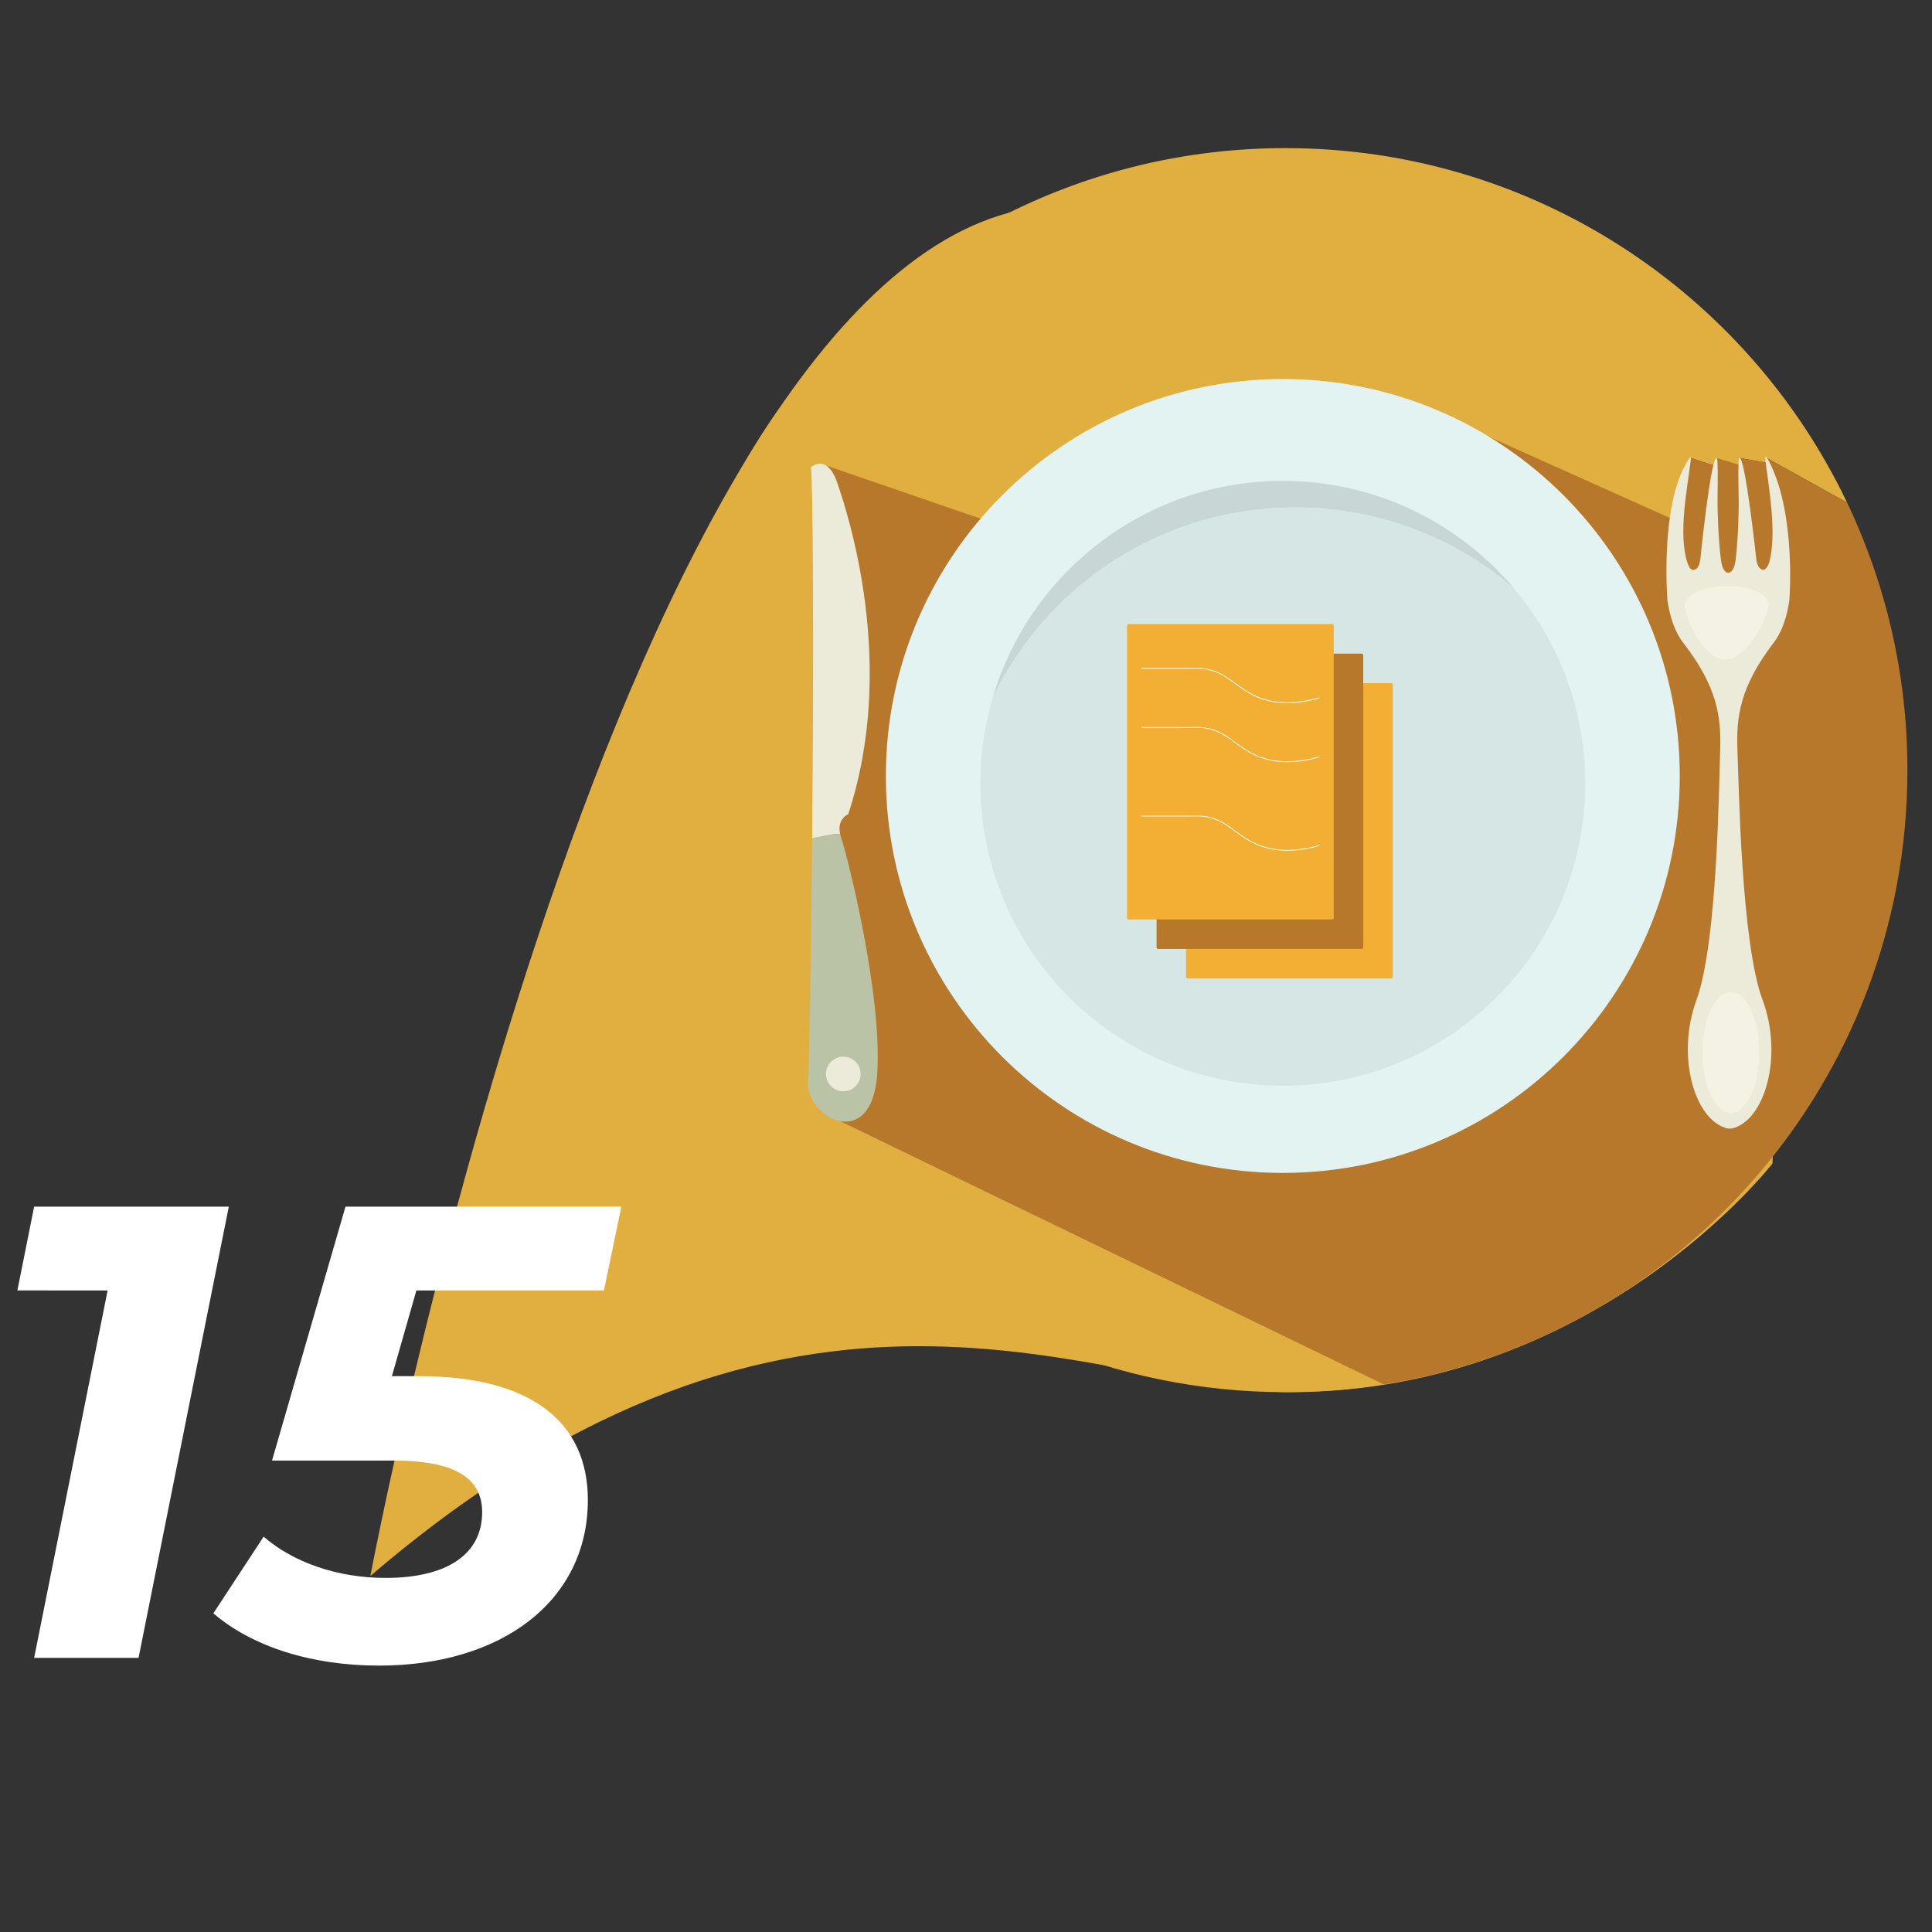 <?xml version="1.0" encoding="utf-8"?>
<!-- Generator: Adobe Illustrator 27.1.1, SVG Export Plug-In . SVG Version: 6.00 Build 0)  -->
<svg version="1.1" id="Capa_1" xmlns="http://www.w3.org/2000/svg" xmlns:xlink="http://www.w3.org/1999/xlink" x="0px" y="0px"
	 viewBox="0 0 1800 1800" style="enable-background:new 0 0 1800 1800;" xml:space="preserve">
<rect x="0" y="0" width="1800" height="1800" fill="#333333" stroke="none"/>
<style type="text/css">
	.st0{fill:#E1AE40;}
	.st1{fill:#B8782B;}
	.st2{fill:#ECEAD8;}
	.st3{fill:#BBC3A6;}
	.st4{fill:#F3F2E4;}
	.st5{fill:#E2F3F2;}
	.st6{fill:#C8D7D6;}
	.st7{fill:#D6E6E5;}
	.st8{fill:#F2AF33;}
	.st9{fill:#FFFFFF;}
</style>
<g>
	<g>
		<path class="st0" d="M345.07,1468.29c0,0,219.83-1170.25,595.12-1270.13s717.8,642.21,717.8,642.21l-6.57,243.57
			c0,0-164.68,213.1-450.09,213.1C1023.29,1297.04,744.65,1125.79,345.07,1468.29z"/>
		<path class="st0" d="M779.11,716.05l-9.54-282.38l323.39,152.78l209.87-217.41l250.79,133.61l21.68-75.97l20.93,6.93l7.8,1.01
			l19.37-2.27l-2.82-5.67l27.32,4.8l-3.09-5.47l76.09,42.26C1627.72,272.99,1428.44,138,1197.61,138
			c-92.47,0-179.87,21.65-257.42,60.16c-190.9,94.8-322.1,291.76-322.1,519.36c0,320.06,259.44,579.52,579.52,579.52
			c31.16,0,61.74-2.51,91.56-7.23l-522.15-252.85L779.11,716.05z"/>
		<path class="st1" d="M1777.1,717.52c0-89.23-20.21-173.74-56.21-249.24l-76.09-42.27l3.09,5.47l-27.33-4.8l1.75,7.01l-22.95-6.96
			l-3.14,6.88l-20.93-6.93l-15.61,57.67l-256.86-115.3l-183.08,185.14L769.57,433.67l9.54,282.38l-12.09,320.9l522.16,252.86
			C1565.71,1245.89,1777.1,1006.41,1777.1,717.52z"/>
	</g>
	<g>
		<path class="st2" d="M755.49,435.34c0,0,15.05-13.58,24.61,14.56c9.56,28.1,56.29,168.57,10.21,308.61c0,0-10.69,4.25-7.58,18.4
			c-9.03-0.02-17.73,2.62-26.09,4.11C758.29,614.71,757.51,446.93,755.49,435.34z"/>
		<path class="st3" d="M782.74,776.91c0.21,1.05,0.51,2.17,0.91,3.35c5.72,16.87,38.64,146.7,33.61,220.44
			c-4.97,73.75-67.28,40.64-64.37,6.56c1.18-13.84,2.63-112.56,3.76-226.23C765.01,779.53,773.71,776.89,782.74,776.91z"/>
		<path class="st2" d="M801.79,1001.45c-0.48,8.92-8.06,15.73-16.95,15.26c-8.89-0.46-15.74-8.06-15.26-16.95
			c0.46-8.91,8.06-15.73,16.98-15.26C795.42,984.97,802.24,992.57,801.79,1001.45z"/>
	</g>
	<g>
		<path class="st2" d="M1665.25,569.16c0.7-3.17,1.35-6.46,1.85-9.82c0,0,6.37-78.19-17.87-127.35c-3.76-7.66-5.7-9.78-3.84,1.43
			c2.79,22.08,10.08,63.92,3.03,90.25c-1.02,3.84-3.79,7.46-5.59,7.28c-5.7-0.55-6.5-9.82-6.5-9.82s-10.32-95.89-15.77-94.43
			c0,0-1.58-5.78-0.7,36.23c0.32,14.21-0.64,40.2-2.71,57.89c-1.29,11.12-4.97,12.64-6.96,12.79c-2.12-0.07-5.56-1.64-6.93-12.76
			c-2.18-17.65-3.25-43.67-3.06-57.86c0.7-42.01-0.83-36.23-0.83-36.23c-5.48-1.43-15.26,94.52-15.26,94.52s-0.78,8.97-5.88,9.67
			c-2.04,0.3-4.09-0.58-6.21-7.08c-8.49-25.89-0.16-68.17,2.55-90.24c1.77-11.24,0.38-8.8-3.87-1.4
			c-24.18,41.77-17.17,127.41-17.17,127.41c0.54,3.38,1.18,6.68,1.91,9.85c0.08,0.7,0.13,1.1,0.13,1.1l0.11-0.05
			c2.66,11.02,6.69,20.77,12.57,28.35c31.79,41.04,35.52,69.06,34.37,100.73c-1.1,31.69-2.45,178.69-22.14,232.34
			c-18.99,51.68-1.91,112.27,29.34,119.5h3.65c31.25-7.4,47.96-68.08,28.72-119.67c-19.99-53.53-22.14-200.53-23.43-232.2
			c-1.32-31.66,2.28-59.71,33.83-100.93c5.83-7.6,9.81-17.37,12.44-28.42l0.08,0.07C1665.12,570.3,1665.14,569.86,1665.25,569.16z"
			/>
		<path class="st4" d="M1586.1,980.51c0,31.17,11.82,56.42,26.44,56.45c14.62,0,26.52-25.26,26.52-56.4
			c0.03-31.17-11.85-56.42-26.46-56.42C1598,924.11,1586.15,949.37,1586.1,980.51z"/>
		<path class="st4" d="M1647.9,562.98c0.13,9.59-18.59,51.15-40.2,51.45c-21.6,0.28-37.94-40.81-38.07-50.41
			c-0.11-9.58,17.3-17.58,38.9-17.88C1630.16,545.89,1647.79,553.42,1647.9,562.98z"/>
	</g>
	<path class="st5" d="M825.35,722.96c0,204.24,165.56,369.81,369.81,369.81s369.84-165.58,369.84-369.81
		c0-204.26-165.59-369.84-369.84-369.84S825.35,518.7,825.35,722.96z"/>
	<g>
		<path class="st6" d="M1206.85,472.79c77.89,0,149.09,28.47,203.85,75.54c-51.69-61.33-129.05-100.3-215.54-100.3
			c-127.84,0-235.79,85.15-270.21,201.85C975.49,545.1,1082.75,472.79,1206.85,472.79z"/>
		<path class="st7" d="M1195.17,1011.55c155.59,0,281.77-126.16,281.77-281.77c0-69.13-24.91-132.43-66.23-181.46
			c-54.76-47.07-125.96-75.54-203.85-75.54c-124.1,0-231.36,72.3-281.9,177.09c-7.5,25.31-11.55,52.14-11.55,79.91
			C913.4,885.39,1039.57,1011.55,1195.17,1011.55z"/>
	</g>
	<path class="st8" d="M1296.24,911.63h-189.82c-0.76,0-1.38-0.62-1.38-1.38V637.88c0-0.76,0.62-1.38,1.38-1.38h189.82
		c0.76,0,1.38,0.62,1.38,1.38v272.36C1297.63,911.01,1297.01,911.63,1296.24,911.63z"/>
	<path class="st1" d="M1268.73,884.12h-189.82c-0.76,0-1.38-0.62-1.38-1.38V610.37c0-0.76,0.62-1.38,1.38-1.38h189.82
		c0.76,0,1.38,0.62,1.38,1.38v272.36C1270.11,883.5,1269.49,884.12,1268.73,884.12z"/>
	<path class="st8" d="M1241.22,856.6h-189.82c-0.76,0-1.38-0.62-1.38-1.38V582.86c0-0.76,0.62-1.38,1.38-1.38h189.82
		c0.76,0,1.38,0.62,1.38,1.38v272.36C1242.6,855.98,1241.98,856.6,1241.22,856.6z"/>
	<g>
		<g>
			<path class="st9" d="M1063.77,623.12c14.48,0.01,28.96,0.01,43.43-0.02c3.8-0.01,7.67-0.23,11.47,0.01
				c6.16,0.4,12.29,2.07,17.82,4.8c5.34,2.63,10.12,6.19,14.89,9.72c5.16,3.81,10.41,7.51,16.19,10.34
				c4.84,2.37,9.95,4.17,15.21,5.34c13.05,2.91,26.68,1.98,39.63-1.01c2.19-0.51,4.37-1.07,6.54-1.69c0.46-0.13,0.27-0.86-0.2-0.72
				c-13.92,3.94-28.71,5.85-43.06,3.24c-5.02-0.91-9.93-2.37-14.62-4.38c-6.08-2.61-11.63-6.18-16.97-10.06
				c-4.8-3.49-9.49-7.19-14.68-10.09c-5.58-3.12-11.65-5.14-17.99-5.95c-3.61-0.46-7.21-0.31-10.84-0.3
				c-14.24,0.03-28.49,0.04-42.73,0.03c-1.36,0-2.72,0-4.08,0C1063.28,622.37,1063.28,623.12,1063.77,623.12L1063.77,623.12z"/>
		</g>
	</g>
	<g>
		<g>
			<path class="st9" d="M1063.77,678.14c14.48,0.01,28.96,0.01,43.43-0.02c3.8-0.01,7.67-0.23,11.47,0.01
				c6.16,0.4,12.29,2.07,17.82,4.8c5.34,2.63,10.12,6.19,14.89,9.72c5.16,3.81,10.41,7.51,16.19,10.34
				c4.84,2.37,9.95,4.17,15.21,5.34c13.05,2.91,26.68,1.98,39.63-1.01c2.19-0.51,4.37-1.07,6.54-1.69c0.46-0.13,0.27-0.86-0.2-0.72
				c-13.92,3.94-28.71,5.85-43.06,3.24c-5.02-0.91-9.93-2.37-14.62-4.38c-6.08-2.61-11.63-6.18-16.97-10.06
				c-4.8-3.49-9.49-7.19-14.68-10.09c-5.58-3.12-11.65-5.14-17.99-5.95c-3.61-0.46-7.21-0.31-10.84-0.3
				c-14.24,0.03-28.49,0.04-42.73,0.03c-1.36,0-2.72,0-4.08,0C1063.28,677.39,1063.28,678.14,1063.77,678.14L1063.77,678.14z"/>
		</g>
	</g>
	<g>
		<g>
			<path class="st9" d="M1063.77,760.68c14.48,0.01,28.96,0.01,43.43-0.02c3.8-0.01,7.67-0.23,11.47,0.01
				c6.16,0.4,12.29,2.07,17.82,4.8c5.34,2.63,10.12,6.19,14.89,9.72c5.16,3.81,10.41,7.51,16.19,10.34
				c4.84,2.37,9.95,4.17,15.21,5.34c13.05,2.91,26.68,1.98,39.63-1.01c2.19-0.51,4.37-1.07,6.54-1.69c0.46-0.13,0.27-0.86-0.2-0.72
				c-13.92,3.94-28.71,5.85-43.06,3.24c-5.02-0.91-9.93-2.37-14.62-4.38c-6.08-2.61-11.63-6.18-16.97-10.06
				c-4.8-3.49-9.49-7.19-14.68-10.09c-5.58-3.12-11.65-5.14-17.99-5.95c-3.61-0.46-7.21-0.31-10.84-0.3
				c-14.24,0.03-28.49,0.04-42.73,0.03c-1.36,0-2.72,0-4.08,0C1063.28,759.93,1063.28,760.68,1063.77,760.68L1063.77,760.68z"/>
		</g>
	</g>
</g>
<g>
	<path class="st9" d="M213.18,1124.19l-84.09,420.4H31.81l68.46-342.31H16.2l15.61-78.09H213.18z"/>
	<path class="st9" d="M387.95,1202.28l-22.83,79.85h25.22c105.11,0,157.35,43.26,157.35,115.31c0,94.28-80.48,154.37-194.57,154.37
		c-62.48,0-117.72-17.41-154.35-48.68l46.85-71.46c27.61,24.04,69.07,38.44,113.5,38.44c57.65,0,90.09-22.2,90.09-61.26
		c0-30-22.83-48.04-81.7-48.04H253.42l68.46-236.61H578.9l-16.2,78.09H387.95z"/>
</g>
</svg>
